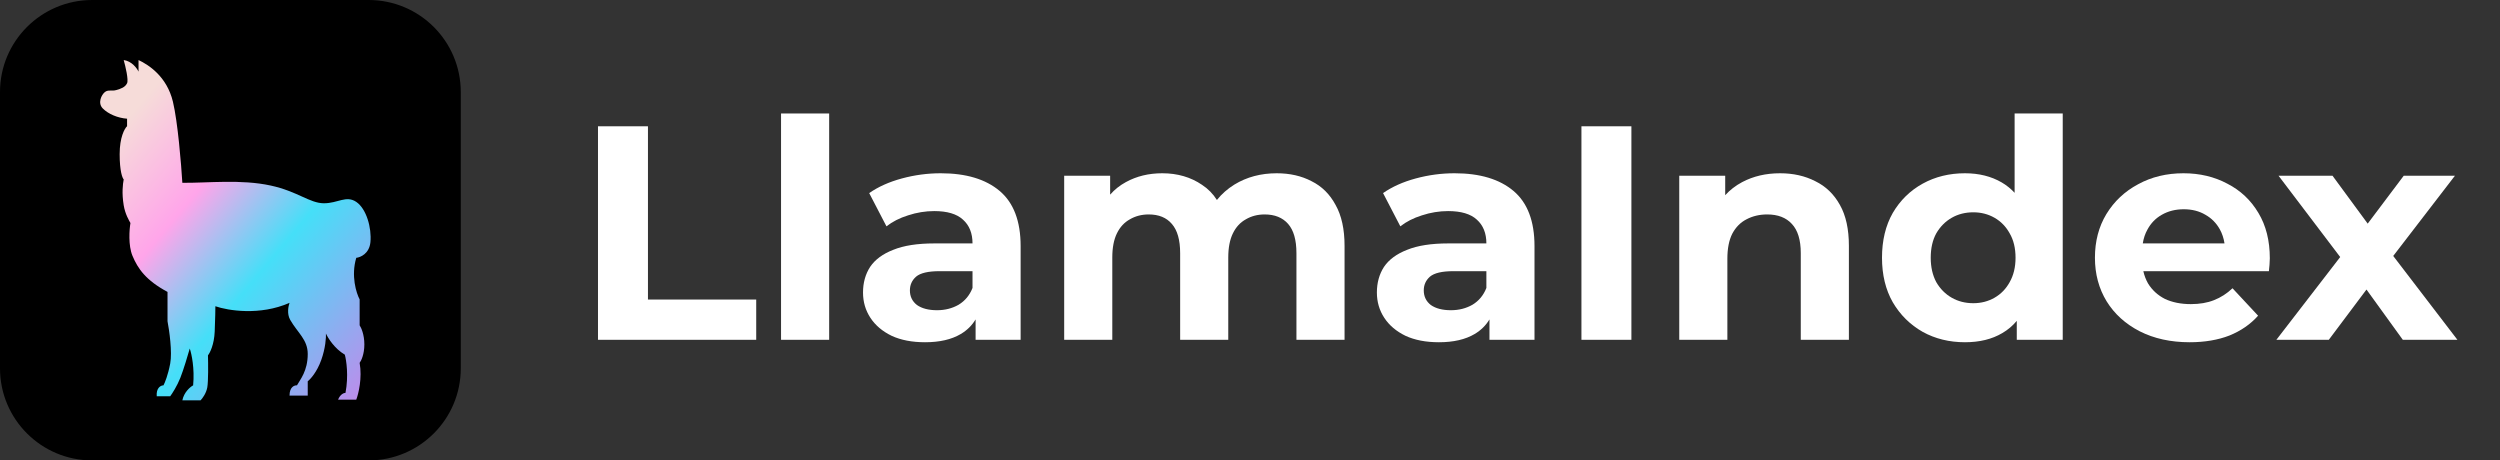 <svg width="543" height="100" viewBox="0 0 543 100" fill="none" xmlns="http://www.w3.org/2000/svg">
<rect x="0" y="0" width="543" height="100" fill="#333333" stroke="none"/>
<path d="M0 20C0 8.954 8.962 0 20.016 0H80.065C91.119 0 100.081 8.954 100.081 20V80C100.081 91.046 91.119 100 80.065 100H20.016C8.962 100 0 91.046 0 80V20Z" fill="black"/>
<path d="M62.886 65.775C56.444 68.619 49.465 67.454 46.78 66.516C46.78 67.157 46.751 69.152 46.634 71.996C46.517 74.84 45.609 76.637 45.17 77.18C45.219 78.958 45.258 82.839 45.023 84.142C44.789 85.446 43.95 86.561 43.559 86.957H39.606C39.957 85.179 41.314 84.043 41.949 83.698C42.3 80.024 41.607 76.835 41.217 75.699C40.826 77.082 39.87 80.291 39.167 82.069C38.464 83.846 37.41 85.475 36.97 86.068H34.042C33.896 84.29 34.872 83.698 35.506 83.698C35.799 83.155 36.502 81.446 36.97 78.958C37.439 76.469 36.775 71.799 36.385 69.774V63.405C31.699 60.887 29.942 58.369 28.771 55.555C27.834 53.303 28.088 49.877 28.332 48.445C28.039 47.902 27.185 46.521 26.868 44.593C26.428 41.927 26.672 40.002 26.868 38.965C26.575 38.669 25.989 37.158 25.989 33.484C25.989 29.811 27.063 27.905 27.6 27.411V25.782C25.55 25.634 23.5 24.745 22.329 23.56C21.157 22.375 22.036 20.598 22.768 20.005C23.5 19.413 24.232 19.857 25.257 19.561C26.282 19.265 27.16 18.968 27.6 18.08C27.951 17.369 27.258 14.426 26.868 13.043C28.625 13.28 29.747 14.821 30.089 15.562V13.043C32.285 14.08 36.238 16.598 37.556 22.079C38.61 26.463 39.362 35.657 39.606 39.706C45.219 39.755 52.344 38.901 58.787 40.298C64.643 41.568 67.279 44.149 70.354 44.149C73.428 44.149 75.186 42.372 77.382 43.853C79.578 45.334 80.749 49.482 80.457 52.592C80.222 55.081 78.309 55.9 77.382 55.999C76.21 59.909 77.382 63.652 78.114 65.034V70.663C78.456 71.157 79.139 72.677 79.139 74.811C79.139 76.944 78.456 78.365 78.114 78.81C78.7 82.128 77.87 85.525 77.382 86.808H73.428C73.897 85.623 74.698 85.327 75.039 85.327C75.742 81.654 75.234 78.267 74.893 77.032C72.667 75.729 71.232 73.428 70.793 72.441C70.842 73.28 70.705 75.61 69.768 78.217C68.831 80.824 67.425 82.365 66.84 82.809V85.92H62.886C62.886 84.024 63.96 83.648 64.497 83.698C65.18 82.463 66.84 80.587 66.84 76.884C66.84 73.76 64.644 72.292 63.033 69.478C62.268 68.141 62.642 66.466 62.886 65.775Z" fill="url(#paint0_linear_3054_4082)"/>
<path d="M169.643 73.805V24.648H180.094V73.805H169.643Z" fill="white"/>
<path fill-rule="evenodd" clip-rule="evenodd" d="M426.79 74.335C423.394 74.335 420.335 73.584 417.613 72.083C414.888 70.537 412.721 68.395 411.113 65.656C409.551 62.918 408.77 59.694 408.77 55.984C408.77 52.23 409.551 48.984 411.113 46.245C412.721 43.507 414.888 41.387 417.613 39.885C420.335 38.384 423.394 37.633 426.79 37.633C429.826 37.633 432.485 38.295 434.763 39.62C435.808 40.229 436.745 40.982 437.574 41.879V24.648H448.025V73.805H438.044V69.689C437.144 70.765 436.095 71.651 434.897 72.348C432.662 73.673 429.96 74.335 426.79 74.335ZM428.6 65.855C430.296 65.855 431.835 65.458 433.221 64.663C434.606 63.868 435.698 62.741 436.502 61.284C437.352 59.782 437.776 58.016 437.776 55.984C437.776 53.908 437.352 52.141 436.502 50.684C435.698 49.227 434.606 48.1 433.221 47.305C431.835 46.51 430.296 46.113 428.6 46.113C426.858 46.113 425.293 46.51 423.91 47.305C422.525 48.1 421.407 49.227 420.56 50.684C419.757 52.141 419.355 53.908 419.355 55.984C419.355 58.016 419.757 59.782 420.56 61.284C421.407 62.741 422.525 63.868 423.91 64.663C425.293 65.458 426.858 65.855 428.6 65.855Z" fill="white"/>
<path fill-rule="evenodd" clip-rule="evenodd" d="M464.733 71.95C467.86 73.54 471.478 74.335 475.586 74.335C478.847 74.335 481.726 73.849 484.229 72.877C486.729 71.862 488.805 70.426 490.458 68.571L484.899 62.609C483.693 63.757 482.353 64.618 480.879 65.193C479.448 65.767 477.775 66.054 475.854 66.054C473.71 66.054 471.834 65.678 470.226 64.928C468.664 64.133 467.435 63.006 466.543 61.549C466.08 60.731 465.744 59.848 465.533 58.899H492.804L492.823 58.702C492.86 58.32 492.899 57.922 492.938 57.508C492.981 56.978 493.004 56.514 493.004 56.116C493.004 52.274 492.177 48.983 490.526 46.245C488.873 43.463 486.618 41.343 483.759 39.885C480.945 38.383 477.775 37.633 474.246 37.633C470.583 37.633 467.301 38.428 464.399 40.018C461.494 41.563 459.194 43.728 457.497 46.51C455.844 49.248 455.02 52.406 455.02 55.984C455.02 59.517 455.867 62.675 457.566 65.458C459.262 68.196 461.651 70.36 464.733 71.95ZM465.412 52.87C465.586 51.766 465.918 50.772 466.409 49.889C467.167 48.475 468.216 47.393 469.556 46.643C470.942 45.848 472.527 45.45 474.314 45.45C476.099 45.45 477.664 45.848 479.004 46.643C480.343 47.393 481.392 48.453 482.151 49.823C482.654 50.731 482.992 51.747 483.162 52.87H465.412Z" fill="white"/>
<path d="M508.291 55.828L494.425 73.806H505.814L514 62.888L521.892 73.806H533.751L519.808 55.594L533.215 38.164H522.094L514.264 48.573L506.618 38.164H494.895L508.291 55.828Z" fill="white"/>
<path d="M394.277 39.355C392.044 38.207 389.499 37.633 386.639 37.633C383.558 37.633 380.812 38.273 378.4 39.554C376.978 40.309 375.749 41.257 374.715 42.398V38.163H364.734V73.805H375.185V56.183C375.185 53.974 375.541 52.163 376.257 50.75C377.015 49.337 378.041 48.299 379.338 47.636C380.678 46.93 382.175 46.576 383.826 46.576C386.149 46.576 387.936 47.261 389.185 48.63C390.482 49.999 391.129 52.119 391.129 54.99V73.805H401.58V53.4C401.58 49.778 400.933 46.819 399.636 44.523C398.342 42.182 396.554 40.459 394.277 39.355Z" fill="white"/>
<path d="M343.488 73.805V27.43H354.341V73.805H343.488Z" fill="white"/>
<path fill-rule="evenodd" clip-rule="evenodd" d="M323.512 69.377V73.805H333.293V53.466C333.293 48.034 331.773 44.037 328.737 41.475C325.701 38.913 321.436 37.633 315.943 37.633C313.083 37.633 310.27 38.008 307.501 38.759C304.731 39.51 302.364 40.57 300.4 41.939L304.152 49.16C305.446 48.144 307.008 47.349 308.841 46.775C310.717 46.157 312.613 45.848 314.534 45.848C317.348 45.848 319.426 46.466 320.766 47.703C322.149 48.939 322.842 50.662 322.842 52.87H314.534C310.871 52.87 307.903 53.334 305.626 54.261C303.348 55.145 301.672 56.381 300.6 57.971C299.574 59.561 299.06 61.416 299.06 63.536C299.06 65.568 299.596 67.401 300.668 69.035C301.74 70.669 303.28 71.972 305.289 72.944C307.299 73.871 309.711 74.335 312.525 74.335C315.695 74.335 318.286 73.739 320.296 72.546C321.653 71.741 322.725 70.685 323.512 69.377ZM322.842 58.899H315.675C313.217 58.899 311.521 59.296 310.583 60.091C309.688 60.886 309.243 61.88 309.243 63.073C309.243 64.398 309.756 65.458 310.783 66.253C311.855 67.003 313.306 67.379 315.139 67.379C316.881 67.379 318.443 66.981 319.828 66.186C321.211 65.347 322.217 64.133 322.842 62.543V58.899Z" fill="white"/>
<path d="M277.299 37.633C280.155 37.633 282.678 38.207 284.868 39.355C287.1 40.459 288.842 42.182 290.093 44.523C291.387 46.819 292.037 49.778 292.037 53.4V73.805H281.586V54.99C281.586 52.119 280.982 49.999 279.776 48.63C278.57 47.261 276.874 46.576 274.685 46.576C273.165 46.576 271.805 46.93 270.599 47.636C269.393 48.299 268.456 49.315 267.786 50.684C267.116 52.053 266.779 53.798 266.779 55.918V73.805H256.329V54.99C256.329 52.119 255.727 49.999 254.521 48.63C253.358 47.261 251.684 46.576 249.495 46.576C247.976 46.576 246.616 46.93 245.409 47.636C244.203 48.299 243.265 49.315 242.595 50.684C241.925 52.053 241.591 53.798 241.591 55.918V73.805H231.14V38.163H241.122V42.275C242.091 41.171 243.23 40.264 244.538 39.554C246.861 38.273 249.495 37.633 252.443 37.633C255.747 37.633 258.629 38.472 261.086 40.15C262.393 41.004 263.468 42.099 264.312 43.436C265.349 42.132 266.619 41.015 268.119 40.084C270.799 38.45 273.858 37.633 277.299 37.633Z" fill="white"/>
<path fill-rule="evenodd" clip-rule="evenodd" d="M211.9 69.376V73.805H221.681V53.466C221.681 48.034 220.163 44.037 217.126 41.475C214.089 38.913 209.824 37.633 204.33 37.633C201.472 37.633 198.658 38.008 195.889 38.759C193.12 39.51 190.753 40.57 188.788 41.939L192.539 49.16C193.835 48.144 195.398 47.349 197.229 46.775C199.105 46.157 201.003 45.848 202.923 45.848C205.737 45.848 207.814 46.466 209.154 47.703C210.538 48.939 211.23 50.662 211.23 52.87H202.923C199.261 52.87 196.291 53.334 194.013 54.261C191.736 55.145 190.061 56.381 188.989 57.971C187.962 59.561 187.448 61.416 187.448 63.536C187.448 65.568 187.984 67.401 189.056 69.035C190.128 70.669 191.669 71.972 193.678 72.944C195.688 73.871 198.1 74.335 200.914 74.335C204.085 74.335 206.675 73.739 208.685 72.546C210.042 71.741 211.114 70.684 211.9 69.376ZM211.23 58.899H204.062C201.606 58.899 199.909 59.296 198.971 60.091C198.078 60.886 197.631 61.88 197.631 63.073C197.631 64.398 198.145 65.458 199.172 66.253C200.244 67.003 201.695 67.379 203.526 67.379C205.268 67.379 206.831 66.981 208.216 66.186C209.6 65.347 210.605 64.133 211.23 62.543V58.899Z" fill="white"/>
<path d="M129.883 27.43V73.805H164.25V65.06H140.735V27.43H129.883Z" fill="white"/>
<defs>
<linearGradient id="paint0_linear_3054_4082" x1="26.443" y1="19.265" x2="89.858" y2="72.41" gradientUnits="userSpaceOnUse">
<stop offset="0.062" stop-color="#F6DCD9"/>
<stop offset="0.326" stop-color="#FFA5EA"/>
<stop offset="0.589" stop-color="#45DFF8"/>
<stop offset="1" stop-color="#BC8DEB"/>
</linearGradient>
</defs>
</svg>
